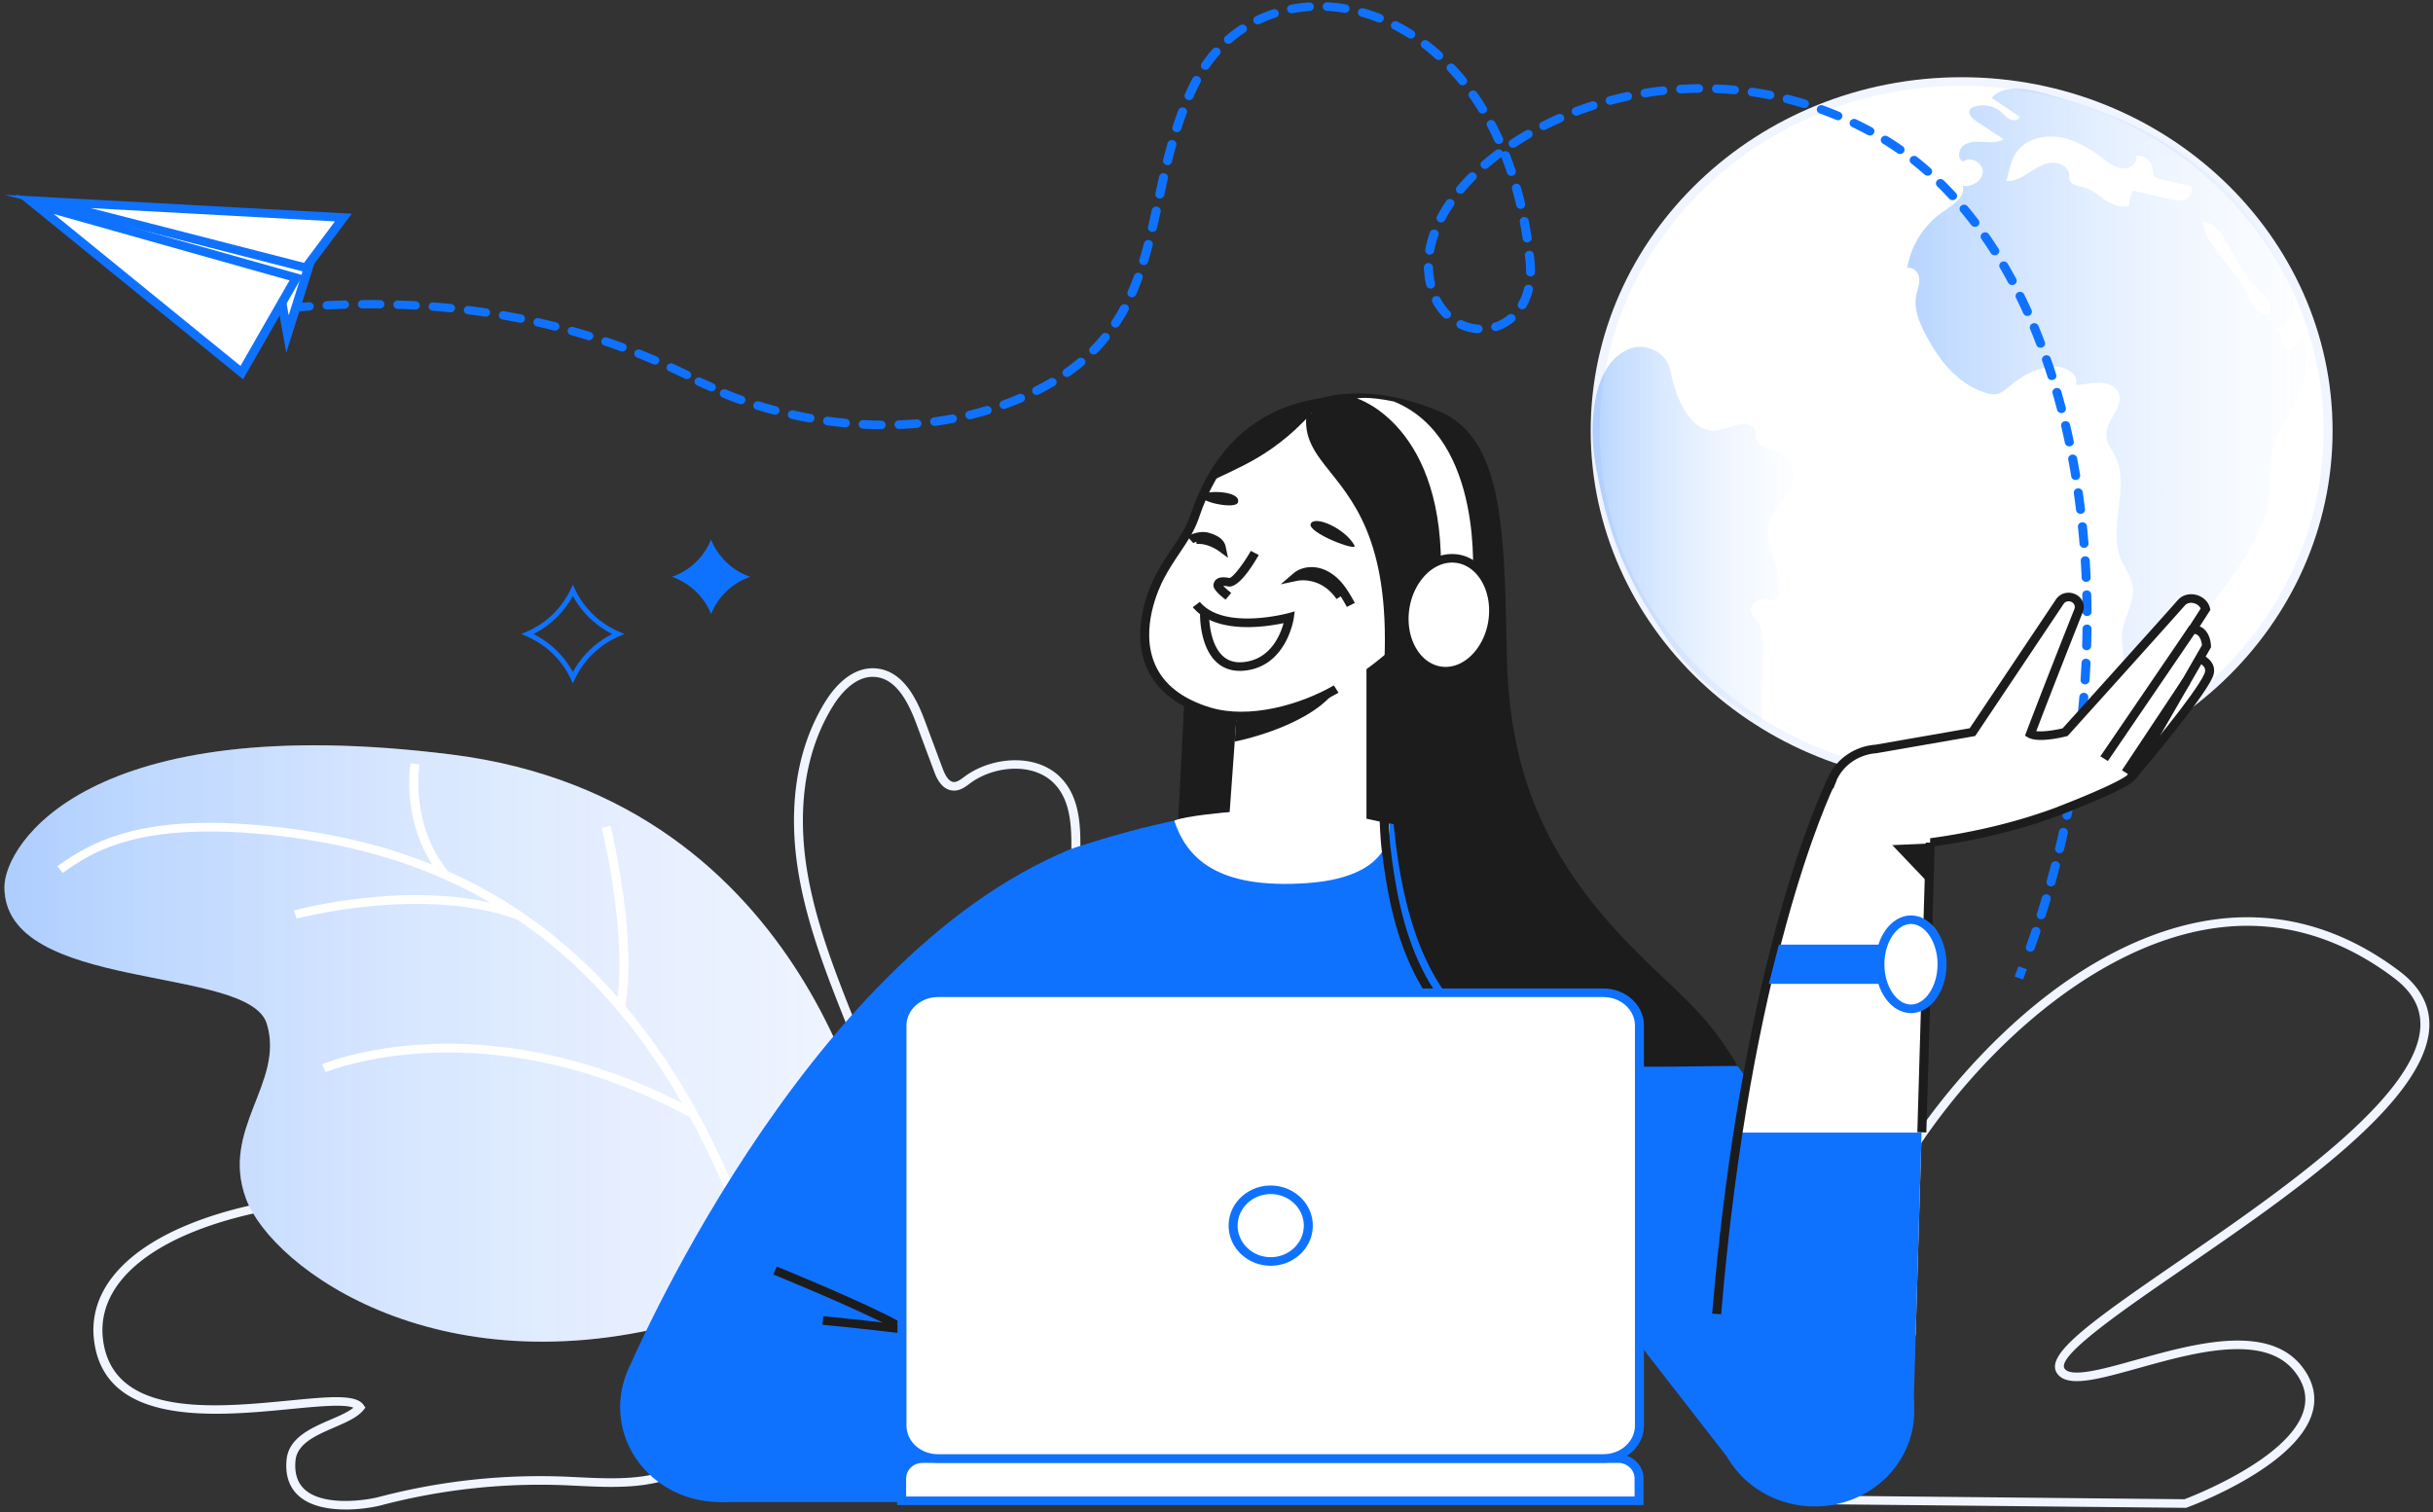 <svg width="489" height="304" fill="none" xmlns="http://www.w3.org/2000/svg"><rect width="100%" height="100%" fill="#333333" stroke="none"/><g clip-path="url(#a)"><path d="M446.334 136.251c28.762-27.42 28.762-71.878 0-99.3-28.761-27.42-75.393-27.42-104.155 0-28.761 27.422-28.762 71.88 0 99.3 28.762 27.421 75.394 27.421 104.155 0Z" fill="#fff"/><path d="M394.26 157.678c-41.109 0-74.553-31.885-74.553-71.077 0-39.193 33.444-71.078 74.553-71.078 41.109 0 74.558 31.885 74.558 71.078 0 39.192-33.444 71.077-74.558 71.077Zm0-140.43c-40.114 0-72.745 31.114-72.745 69.353 0 38.239 32.636 69.353 72.745 69.353s72.75-31.114 72.75-69.353c0-38.24-32.637-69.354-72.75-69.354Z" fill="#F1F5FF"/><path d="M343.35 86.505c2.405.569 4.597-1.173 7.074-1.256.418-.014.846 0 1.236.138 1.524.559 1.173 1.765 1.452 2.902.389 1.59 1.793 1.604 3.241 2.058 2.366.747 4.332 3.525 4.068 5.886-.356 3.173-3.664 5.314-4.713 8.344-1.673 4.85 2.89 9.994 1.833 15-.077.358-.202.743-.525.945-.389.243-.904.128-1.36.05-.909-.151-1.9-.101-2.674.372-.779.472-1.265 1.439-.957 2.264.192.514.635.894.986 1.321 1.226 1.503 1.289 3.562 1.298 5.464.015 3.691-.235 11.723-.216 15.413-11.498-6.716-16.917-13.904-19.038-16.971-10.261-14.849-12.411-24.605-14.339-34.883-1.091-5.827-.976-14.024 2.049-19.196 1.591-2.714 4.606-5.08 7.823-4.566 2.356.376 4.592 2.164 5.04 4.401.808 4.03 2.919 11.168 7.732 12.31l-.01.004Z" fill="url(#b)" fill-opacity=".3"/><path d="M426.075 135.091c8.781-1.242 14.878-8.724 19.994-15.638 4.756-6.432 9.651-13.308 10.267-21.157.211-2.741-.111-5.542.533-8.224.597-2.485 1.982-4.718 3.222-6.973 2.491-4.543 4.463-9.825 2.88-14.725-1.211-.44-1.644 1.939-2.933 2.04-1.885.15-.851-3.883-2.721-4.172 1.86-.358 3.168-2.09 3.486-3.874.317-1.784-.178-3.604-.803-5.314-1.308-3.557-3.212-6.9-5.4-10.04-6.093-8.742-14.474-16.027-24.173-20.996-6.227-3.191-12.95-5.428-19.735-7.322-3.549-.99-7.982-1.673-10.43.968l5.684 3.791c-.216.71-1.26.88-1.957.555-.697-.326-1.164-.958-1.731-1.463-1.414-1.26-3.563-1.71-5.4-1.127-.322.1-.649.243-.851.504-.645.816.341 1.884 1.221 2.462l5.506 3.626c-1.169.701-2.654.614-4.035.523-1.38-.087-2.885-.12-3.995.664-1.111.784-1.357 2.705-.121 3.297 1.404-1.202 3.982.224 3.924 2.021-.058 1.797-2.149 3.118-4.015 2.866.553 2.186-1.972 3.805-3.89 5.116-3.895 2.659-6.583 6.872-7.266 11.392 1.183-.344 2.313.876 2.419 2.05.11 1.173-.409 2.31-.63 3.474-.505 2.682.606 5.387 1.88 7.826 2.592 4.96 6.328 9.825 11.82 11.65.879.293 1.836.499 2.731.26.885-.238 1.577-.87 2.26-1.457 2.582-2.192 5.78-3.97 9.237-3.998 2.231-.018 4.992 1.715 4.102 3.668 1.524.018 3.025-.39 4.554-.418 1.524-.027 3.217.45 3.962 1.72 1.654 2.82-2.611 5.859-2.332 9.077.12 1.375 1.067 2.54 1.707 3.777 3.294 6.364-1.51 14.386 1.26 20.974.721 1.71 1.933 3.255 2.279 5.071.673 3.507-2.02 6.84-2.121 10.402-.067 2.425 1.015 5.111-.394 7.133l.005-.009Z" fill="url(#c)" fill-opacity=".3"/><path d="M440.176 37.378c-1.977-.45-3.958-.894-5.934-1.343-.438-.101-.909-.216-1.202-.546-.395-.445-.313-1.1-.395-1.678-.206-1.48-1.764-2.668-3.327-2.535.481 1.334-1.13 2.654-2.606 2.58-1.477-.073-2.722-1.017-3.886-1.888-2.572-1.92-5.376-3.727-8.578-4.337-3.203-.61-6.901.234-8.81 2.76-1.019 1.348-1.438 3.017-1.832 4.635-.11.458-.221.912-.336 1.37 1.634.074 3.149-.779 4.51-1.65 1.361-.87 2.755-1.829 4.385-2.017 1.631-.188 3.53.738 3.703 2.292.043.372-.014.752.096 1.11.337 1.105 1.861 1.256 3.02 1.59 1.606.468 2.866 1.628 4.246 2.545 1.375.921 3.14 1.632 4.708 1.05a7.146 7.146 0 0 1 .764-3.003l7.04 1.664c1.14.27 2.38.537 3.462.101 1.087-.431 1.77-1.889.972-2.714v.014ZM451.706 59.094c.394.872.707 1.788 1.298 2.55a4.542 4.542 0 0 0 2.352 1.558c.154.041.317.078.471.041.361-.082.51-.495.529-.848.096-1.788-1.491-3.186-2.76-4.506-2.881-2.998-4.616-6.803-6.795-10.297-.928-1.49-2.337-3.117-4.145-2.902 1.178 5.525 6.699 9.233 9.045 14.41l.005-.006Z" fill="#fff"/><path d="m406.595 196.907-1.693-.609c.27-.674.534-1.353.794-2.031l1.697.591c-.264.683-.529 1.371-.798 2.049ZM408.06 191.333a.91.91 0 0 1-.289-.046c-.471-.151-.726-.642-.562-1.096.384-1.077.759-2.159 1.125-3.245.154-.454.659-.702 1.135-.56.476.147.735.633.586 1.082a191.48 191.48 0 0 1-1.134 3.274.91.91 0 0 1-.856.586l-.005.005Zm2.197-6.537c-.086 0-.173-.014-.259-.037-.476-.138-.75-.619-.606-1.073.346-1.091.678-2.182 1.005-3.282.134-.459.635-.725 1.115-.596.481.128.76.605.625 1.063-.326 1.105-.668 2.21-1.014 3.31a.904.904 0 0 1-.866.615Zm1.962-6.607c-.077 0-.154-.009-.231-.027-.48-.124-.769-.592-.644-1.055.308-1.1.601-2.205.89-3.31.12-.463.61-.742 1.096-.632.486.114.779.582.659 1.045a217.403 217.403 0 0 1-.895 3.342c-.105.385-.471.642-.875.642v-.005Zm1.722-6.665a1.06 1.06 0 0 1-.202-.023c-.486-.106-.789-.569-.678-1.032.269-1.109.524-2.223.769-3.337.101-.468.587-.766 1.072-.665.491.096.799.555.698 1.022-.25 1.123-.51 2.247-.779 3.365a.896.896 0 0 1-.88.67Zm1.495-6.717a.732.732 0 0 1-.173-.018c-.49-.092-.813-.546-.716-1.009.23-1.118.447-2.241.654-3.36.086-.468.562-.779 1.048-.697.49.083.817.532.731 1-.212 1.132-.433 2.26-.659 3.388-.082.412-.462.696-.885.696Zm1.255-6.762c-.048 0-.096 0-.144-.009-.49-.073-.827-.518-.75-.986.192-1.127.37-2.255.538-3.378.073-.472.529-.798 1.025-.729.495.069.836.504.764.976a204.59 204.59 0 0 1-.543 3.407c-.072.421-.457.724-.89.724v-.005Zm1.029-6.798c-.038 0-.077 0-.115-.01-.495-.059-.846-.49-.784-.962.149-1.133.293-2.265.423-3.397.058-.473.5-.816 1-.761.496.05.856.476.799.953a210.643 210.643 0 0 1-.428 3.425c-.058.435-.447.752-.895.752Zm.794-6.827h-.087c-.495-.046-.861-.463-.817-.939.11-1.137.216-2.274.307-3.407.039-.476.472-.83.972-.793.5.037.87.449.832.926a215.06 215.06 0 0 1-.308 3.439c-.043.444-.438.779-.899.779v-.005Zm.558-6.844h-.058c-.5-.028-.875-.436-.846-.913.072-1.141.134-2.278.187-3.415.024-.477.442-.844.943-.821.5.023.884.422.865.899a167.36 167.36 0 0 1-.192 3.443c-.029.458-.428.807-.904.807h.005Zm.317-6.863h-.024c-.5-.014-.895-.408-.88-.885.034-1.141.058-2.283.067-3.42.005-.472.409-.853.904-.853h.01c.5.005.899.395.894.871a199.229 199.229 0 0 1-.067 3.448c-.014.467-.414.839-.904.839Zm.077-6.868c-.495 0-.899-.38-.904-.857-.01-1.141-.029-2.283-.058-3.42-.009-.477.385-.871.88-.88.51-.014.914.367.928.839.029 1.146.048 2.297.058 3.447 0 .477-.399.867-.899.867h-.005v.004Zm-.178-6.863c-.481 0-.88-.362-.904-.825a161.238 161.238 0 0 0-.183-3.415c-.029-.477.351-.885.847-.913.49-.032.928.335.956.807.073 1.146.135 2.293.183 3.443.019.477-.365.876-.865.899h-.039l.005.004Zm-.433-6.853c-.466 0-.861-.344-.899-.793a183.53 183.53 0 0 0-.313-3.402c-.048-.472.313-.894.813-.94.491-.05.938.298.991.775.115 1.141.221 2.287.317 3.438.038.472-.332.89-.832.926h-.072l-.005-.004Zm-.697-6.831c-.452 0-.842-.321-.899-.761-.14-1.137-.289-2.265-.452-3.388-.068-.472.279-.908.774-.972.49-.064.952.266 1.019.738.164 1.137.313 2.274.457 3.425.058.472-.298.903-.793.958-.034 0-.072.004-.106.004v-.004Zm-.981-6.803c-.438 0-.822-.303-.89-.73a148.864 148.864 0 0 0-.596-3.369c-.087-.468.241-.917.731-1 .49-.082.962.23 1.048.697.212 1.128.414 2.26.601 3.402.077.472-.259.912-.75.986-.048.009-.096.009-.144.009v.005Zm-1.274-6.758c-.424 0-.799-.284-.885-.692a147.341 147.341 0 0 0-.745-3.338c-.111-.463.197-.926.682-1.031.491-.106.972.188 1.082.65.265 1.11.52 2.247.755 3.375.101.468-.216.921-.707 1.018a.78.78 0 0 1-.178.018h-.004ZM177.097 86.28h-.01a81.163 81.163 0 0 1-3.64-.11c-.5-.027-.88-.43-.851-.907.029-.477.438-.844.952-.812 1.188.064 2.385.101 3.559.11.5 0 .899.394.894.871 0 .472-.409.853-.904.853v-.005Zm3.597-.05c-.481 0-.885-.362-.904-.83-.02-.477.37-.876.865-.894a81.802 81.802 0 0 0 3.549-.215c.5-.042.938.307.981.78.043.471-.322.893-.817.934a78.91 78.91 0 0 1-3.636.225h-.038Zm-10.786-.326h-.091a90.153 90.153 0 0 1-3.612-.421c-.495-.07-.836-.505-.764-.977.072-.472.524-.797 1.024-.729 1.178.16 2.366.303 3.534.413.496.046.861.472.808.944-.048.445-.437.775-.899.775v-.005Zm17.955-.288c-.442 0-.831-.312-.894-.743-.072-.472.274-.908.769-.977a71.938 71.938 0 0 0 3.501-.563c.486-.092.967.21 1.063.678.096.468-.221.922-.712 1.013a74.99 74.99 0 0 1-3.597.582c-.043.005-.086.01-.13.01Zm-25.081-.693c-.053 0-.111-.004-.169-.013a87.07 87.07 0 0 1-3.558-.711c-.486-.105-.789-.569-.678-1.036.111-.463.596-.752 1.082-.647 1.159.257 2.332.491 3.486.697.491.088.813.537.721 1.004-.081.413-.461.702-.889.702l.005.004Zm32.145-.637a.9.9 0 0 1-.875-.65c-.125-.464.168-.931.654-1.05a65.15 65.15 0 0 0 3.414-.931c.481-.142.986.11 1.135.564a.854.854 0 0 1-.587 1.082c-1.154.348-2.332.669-3.51.958a.954.954 0 0 1-.226.027h-.005Zm-39.161-.912a.872.872 0 0 1-.241-.032 82.36 82.36 0 0 1-3.486-.995c-.476-.147-.736-.633-.582-1.087.154-.454.659-.701 1.14-.554 1.116.343 2.265.669 3.414.972.481.128.765.6.63 1.059a.902.902 0 0 1-.87.632l-.005.005Zm258.555-.335c-.404 0-.775-.261-.876-.65a139.562 139.562 0 0 0-.908-3.302c-.135-.458.149-.935.63-1.059.48-.123.98.142 1.11.6.318 1.097.625 2.224.919 3.343.12.463-.173.93-.659 1.045a.909.909 0 0 1-.221.028l.005-.005Zm-212.532-.825a.906.906 0 0 1-.846-.555c-.178-.445.058-.944.524-1.114a59.103 59.103 0 0 0 3.275-1.297c.456-.197.99 0 1.197.43.207.436 0 .945-.452 1.142a66.475 66.475 0 0 1-3.376 1.334.986.986 0 0 1-.322.055v.005Zm-52.875-.949a.97.97 0 0 1-.318-.055 65.265 65.265 0 0 1-3.385-1.311c-.457-.193-.664-.702-.462-1.137.202-.436.736-.633 1.193-.44a62.95 62.95 0 0 0 3.289 1.27c.466.165.707.664.529 1.11a.906.906 0 0 1-.846.558v.005Zm59.434-1.866a.916.916 0 0 1-.803-.463.844.844 0 0 1 .38-1.164 49.563 49.563 0 0 0 3.063-1.67.927.927 0 0 1 1.245.28c.265.404.13.936-.293 1.188a53.158 53.158 0 0 1-3.174 1.728.915.915 0 0 1-.418.101Zm204.054-2.98a.9.9 0 0 1-.866-.614 126.388 126.388 0 0 0-1.082-3.25c-.158-.454.101-.94.573-1.092.471-.15.985.097 1.144.546.375 1.082.746 2.187 1.097 3.292.144.453-.125.935-.602 1.072a.853.853 0 0 1-.264.037v.01Zm-197.957-.632a.922.922 0 0 1-.73-.354.833.833 0 0 1 .192-1.205c.952-.67 1.87-1.375 2.736-2.1a.93.93 0 0 1 1.274.078.83.83 0 0 1-.081 1.215 44.809 44.809 0 0 1-2.857 2.196.929.929 0 0 1-.534.17Zm5.377-4.53a.94.94 0 0 1-.621-.234.834.834 0 0 1-.038-1.22 35.222 35.222 0 0 0 2.269-2.543.94.94 0 0 1 1.27-.156.84.84 0 0 1 .163 1.21 36.351 36.351 0 0 1-2.385 2.668.928.928 0 0 1-.658.27v.005Zm190.31-1.352a.903.903 0 0 1-.851-.569 126.025 126.025 0 0 0-1.264-3.186c-.183-.445.043-.944.509-1.119.467-.174.991.042 1.174.486a105.1 105.1 0 0 1 1.283 3.232c.169.45-.072.94-.543 1.105a.905.905 0 0 1-.308.05Zm-113.06-2.92h-.067a10.585 10.585 0 0 1-3.785-.986c-.447-.211-.634-.725-.413-1.155.221-.427.764-.601 1.212-.395.99.463 2.038.738 3.116.812.5.032.875.444.836.921-.033.454-.433.798-.899.798v.004Zm3.544-.431c-.375 0-.731-.225-.856-.587-.159-.45.091-.94.567-1.091a8.322 8.322 0 0 0 2.789-1.54.937.937 0 0 1 1.275.082.835.835 0 0 1-.087 1.215 10.157 10.157 0 0 1-3.4 1.875.9.9 0 0 1-.288.046Zm-76.409-.711a.916.916 0 0 1-.481-.133.838.838 0 0 1-.284-1.187 39.017 39.017 0 0 0 1.741-2.912c.226-.421.774-.591 1.217-.37a.84.84 0 0 1 .389 1.159 41.188 41.188 0 0 1-1.817 3.044.917.917 0 0 1-.765.403v-.004Zm66.537-1.793a.917.917 0 0 1-.654-.27 12.214 12.214 0 0 1-2.193-3.026.845.845 0 0 1 .409-1.155c.447-.211.99-.037 1.212.39a10.485 10.485 0 0 0 1.88 2.599.838.838 0 0 1-.034 1.22.912.912 0 0 1-.62.238v.004Zm116.739-.527a.912.912 0 0 1-.832-.523 98.477 98.477 0 0 0-1.467-3.103.845.845 0 0 1 .433-1.146c.452-.202.991-.019 1.202.412.51 1.032 1.01 2.09 1.491 3.154.197.436-.015.945-.471 1.133a.967.967 0 0 1-.356.069v.004Zm-101.539-1.352a.957.957 0 0 1-.433-.106.84.84 0 0 1-.356-1.169c.515-.89.904-1.893 1.169-2.98.11-.463.596-.752 1.082-.646.485.105.793.568.678 1.031a12.703 12.703 0 0 1-1.347 3.425.913.913 0 0 1-.793.445Zm-78.443-2.412a.951.951 0 0 1-.351-.069c-.462-.183-.678-.687-.486-1.127.438-1 .866-2.063 1.26-3.154.164-.45.678-.688 1.149-.532.472.156.722.646.558 1.096a52.28 52.28 0 0 1-1.303 3.26.903.903 0 0 1-.832.526h.005Zm60.031-1.755c-.414 0-.789-.276-.88-.674a18.09 18.09 0 0 1-.462-3.567c-.01-.477.385-.871.885-.88h.024c.49 0 .89.371.904.843.01.335.029.674.058 1.004.072.77.192 1.522.355 2.228.111.463-.197.926-.687 1.027a.959.959 0 0 1-.197.023v-.005Zm116.892-.693a.916.916 0 0 1-.807-.467 96.103 96.103 0 0 0-1.679-3.003c-.245-.417-.086-.94.351-1.174a.926.926 0 0 1 1.231.335c.582.99 1.155 2.022 1.712 3.053a.843.843 0 0 1-.394 1.16.936.936 0 0 1-.409.096h-.005Zm-96.812-1.742h-.014c-.5-.009-.899-.399-.89-.876V54.4c0-.637-.033-1.311-.105-1.999a64.482 64.482 0 0 0-.111-1.022c-.053-.472.303-.899.798-.949.481-.05.943.289.996.761.038.348.077.697.11 1.045.077.743.116 1.472.116 2.164v.321c-.01.472-.414.848-.904.848h.004Zm-77.74-2.292a.944.944 0 0 1-.251-.032c-.48-.133-.754-.61-.615-1.068.313-1.036.615-2.114.923-3.283.12-.463.611-.742 1.097-.628.485.115.779.582.658 1.045a88.186 88.186 0 0 1-.942 3.347.903.903 0 0 1-.866.623l-.004-.004Zm171.042-1.958a.922.922 0 0 1-.774-.412 82.368 82.368 0 0 0-1.909-2.865c-.279-.395-.163-.931.255-1.197a.935.935 0 0 1 1.255.243 90.71 90.71 0 0 1 1.952 2.925.836.836 0 0 1-.303 1.183.945.945 0 0 1-.466.123h-.01Zm-113.555-.128c-.049 0-.101 0-.149-.014-.491-.078-.828-.522-.741-.99.197-1.137.51-2.301.918-3.457.159-.449.674-.692 1.15-.54.471.15.726.641.567 1.09a20.087 20.087 0 0 0-.851 3.187c-.072.421-.457.72-.89.72l-.004.004Zm19.58-2.453c-.442 0-.827-.307-.894-.738a80.577 80.577 0 0 0-.577-3.351c-.092-.468.235-.917.726-1.004.486-.087.962.225 1.053.692.216 1.123.414 2.27.587 3.42.072.472-.27.908-.765.977-.043.004-.086.009-.13.009v-.005Zm-75.312-2.118a.958.958 0 0 1-.197-.023c-.486-.105-.794-.564-.683-1.027a249.6 249.6 0 0 0 .755-3.346c.101-.468.586-.766 1.072-.67.49.097.803.555.697 1.023-.25 1.128-.5 2.25-.76 3.37a.894.894 0 0 1-.88.673h-.004Zm165.306-1.017a.924.924 0 0 1-.731-.354 82.157 82.157 0 0 0-2.155-2.7.834.834 0 0 1 .145-1.21.932.932 0 0 1 1.269.138 79.432 79.432 0 0 1 2.203 2.76.841.841 0 0 1-.198 1.205.931.931 0 0 1-.529.165l-.004-.005Zm-107.3-.894a.91.91 0 0 1-.404-.092c-.447-.211-.63-.73-.404-1.155a31.158 31.158 0 0 1 1.842-3.063.929.929 0 0 1 1.25-.252c.419.261.539.793.265 1.192a28.959 28.959 0 0 0-1.741 2.893.907.907 0 0 1-.808.477Zm16.008-2.719c-.414 0-.789-.27-.88-.674a76.688 76.688 0 0 0-.856-3.296c-.13-.459.154-.93.635-1.06.481-.123.976.148 1.111.606.307 1.091.605 2.223.875 3.365.11.463-.197.926-.683 1.032a1.008 1.008 0 0 1-.197.022l-.005.005Zm86.8-1.751c-.25 0-.5-.101-.678-.294a70.585 70.585 0 0 0-2.409-2.489.835.835 0 0 1 .019-1.22.937.937 0 0 1 1.28.019c.836.82 1.668 1.678 2.471 2.553a.83.83 0 0 1-.082 1.215.939.939 0 0 1-.596.216h-.005Zm-159.328-.335a.869.869 0 0 1-.188-.018c-.49-.097-.803-.555-.702-1.018.245-1.119.49-2.242.745-3.365.106-.468.592-.761 1.077-.66.486.1.799.56.693 1.027-.255 1.118-.5 2.237-.745 3.351-.087.408-.467.688-.885.688l.005-.005Zm60.415-.954a.923.923 0 0 1-.563-.188.838.838 0 0 1-.144-1.21 41.59 41.59 0 0 1 2.414-2.645.936.936 0 0 1 1.279-.032c.361.325.38.871.034 1.22a40.491 40.491 0 0 0-2.313 2.535.913.913 0 0 1-.707.325v-.005Zm10.228-3.58a.901.901 0 0 1-.861-.6 71.086 71.086 0 0 0-1.159-3.187 51.08 51.08 0 0 0-2.659 2.15.936.936 0 0 1-1.279-.06.834.834 0 0 1 .063-1.219 51.502 51.502 0 0 1 2.798-2.255.938.938 0 0 1 1.27.142.805.805 0 0 1 .13.215.81.81 0 0 1 .201-.1c.467-.17.991.06 1.164.504a73.8 73.8 0 0 1 1.198 3.282c.153.454-.111.94-.587 1.082a.951.951 0 0 1-.274.041l-.005.005Zm83.67-.046a.94.94 0 0 1-.616-.229 66.606 66.606 0 0 0-2.668-2.228.837.837 0 0 1-.121-1.215.938.938 0 0 1 1.275-.115 66.615 66.615 0 0 1 2.745 2.293c.366.32.39.866.049 1.22a.927.927 0 0 1-.664.274Zm-152.77-2.127a1.15 1.15 0 0 1-.211-.023c-.486-.11-.784-.573-.669-1.036.293-1.187.587-2.283.885-3.351.13-.459.625-.734 1.106-.61.481.124.769.596.639 1.055a117.334 117.334 0 0 0-.875 3.305c-.096.394-.471.665-.88.665l.005-.005Zm147.226-2.242a.947.947 0 0 1-.534-.165 58.484 58.484 0 0 0-2.924-1.916.837.837 0 0 1-.269-1.192.93.93 0 0 1 1.25-.257 62.253 62.253 0 0 1 3.015 1.976c.404.28.491.82.197 1.206a.924.924 0 0 1-.731.353l-.004-.005Zm-77.77-1.251a.917.917 0 0 1-.746-.372.839.839 0 0 1 .231-1.2 60.575 60.575 0 0 1 3.068-1.894.928.928 0 0 1 1.241.289.84.84 0 0 1-.303 1.182 58.703 58.703 0 0 0-2.977 1.839.916.916 0 0 1-.514.151v.005Zm-2.885-.752a.895.895 0 0 1-.827-.518 58.068 58.068 0 0 0-1.51-3.063c-.226-.426-.044-.944.399-1.16.447-.215.99-.045 1.216.381a60.561 60.561 0 0 1 1.549 3.15.847.847 0 0 1-.467 1.132.902.902 0 0 1-.36.073v.005Zm74.601-1.71a.96.96 0 0 1-.443-.11 77.052 77.052 0 0 0-3.135-1.596c-.447-.215-.625-.733-.404-1.155.226-.426.769-.596 1.212-.385a70.353 70.353 0 0 1 3.217 1.637.842.842 0 0 1 .341 1.173.917.917 0 0 1-.788.44v-.004Zm-139.297-.67c-.086 0-.177-.013-.264-.036-.476-.142-.745-.624-.596-1.078a73.946 73.946 0 0 1 1.154-3.291c.168-.45.687-.679 1.159-.518.471.16.711.655.543 1.105a71.77 71.77 0 0 0-1.125 3.213.9.9 0 0 1-.866.61l-.005-.005Zm73.736-.43a.909.909 0 0 1-.798-.459.837.837 0 0 1 .375-1.164 63.637 63.637 0 0 1 3.27-1.545.926.926 0 0 1 1.202.421.847.847 0 0 1-.443 1.142 66.851 66.851 0 0 0-3.183 1.504.927.927 0 0 1-.423.1Zm59.127-1.976a.945.945 0 0 1-.366-.074 66.57 66.57 0 0 0-3.289-1.283c-.466-.17-.702-.665-.524-1.114.178-.445.702-.67 1.168-.5 1.13.408 2.261.853 3.376 1.32.457.193.664.702.462 1.137a.91.91 0 0 1-.827.514Zm-52.592-.904a.91.91 0 0 1-.842-.545.85.85 0 0 1 .505-1.119 71.763 71.763 0 0 1 3.424-1.2c.476-.152.986.09 1.144.54.159.45-.096.94-.567 1.091-1.12.363-2.241.752-3.332 1.17a.951.951 0 0 1-.337.059l.005.005Zm-18.821-.435a.912.912 0 0 1-.784-.426 54.858 54.858 0 0 0-1.875-2.861.838.838 0 0 1 .245-1.197.933.933 0 0 1 1.255.234c.668.95 1.318 1.94 1.938 2.957a.84.84 0 0 1-.327 1.178.95.95 0 0 1-.452.12v-.005Zm64.685-1.1c-.091 0-.182-.014-.279-.041a67.841 67.841 0 0 0-3.409-.95.861.861 0 0 1-.644-1.054c.13-.458.625-.733 1.106-.614 1.168.293 2.346.623 3.5.976.477.147.736.633.582 1.087a.901.901 0 0 1-.86.6l.004-.004Zm-39.046-.66c-.394 0-.759-.248-.87-.628-.135-.459.144-.936.625-1.064a69.625 69.625 0 0 1 3.539-.848c.486-.106.972.188 1.082.65.111.464-.197.927-.683 1.032a72.063 72.063 0 0 0-3.447.83.904.904 0 0 1-.246.032v-.004Zm-84.641-.945a.957.957 0 0 1-.351-.069c-.462-.183-.678-.692-.481-1.127.404-.917.837-1.825 1.279-2.696.077-.156.164-.316.245-.472.226-.427.77-.596 1.217-.38.447.215.625.733.399 1.16a51.413 51.413 0 0 0-1.471 3.067.904.904 0 0 1-.832.526l-.005-.009Zm116.729-.146a.786.786 0 0 1-.182-.019 69.61 69.61 0 0 0-3.496-.6c-.496-.074-.832-.51-.76-.982.077-.472.539-.793 1.029-.724 1.197.174 2.409.38 3.592.614.491.097.803.555.702 1.018-.086.408-.466.688-.885.688v.005Zm-25.062-.409c-.433 0-.818-.298-.89-.715-.086-.467.245-.912.741-.995a73.416 73.416 0 0 1 3.611-.49c.495-.055.943.284 1 .756.058.473-.298.903-.793.954a68.698 68.698 0 0 0-3.515.481.88.88 0 0 1-.154.014v-.005Zm17.941-.623h-.087a70.22 70.22 0 0 0-3.544-.238c-.5-.023-.885-.422-.865-.899.024-.477.423-.843.942-.825 1.212.05 2.433.133 3.64.243.496.046.861.467.813.94-.043.444-.438.779-.899.779Zm-10.791-.17c-.476 0-.87-.353-.904-.806-.029-.477.346-.885.847-.913a74.466 74.466 0 0 1 3.644-.128h.01c.495 0 .899.38.904.852a.884.884 0 0 1-.894.872c-1.174.009-2.366.05-3.549.123h-.058Zm-43.826-1.636a.92.92 0 0 1-.716-.335 46.64 46.64 0 0 0-2.265-2.586.834.834 0 0 1 .067-1.215.936.936 0 0 1 1.275.065 50.126 50.126 0 0 1 2.346 2.682.835.835 0 0 1-.158 1.21.914.914 0 0 1-.553.179h.004Zm-51.697-3.104a.935.935 0 0 1-.495-.142.835.835 0 0 1-.26-1.192 28.882 28.882 0 0 1 2.212-2.838.936.936 0 0 1 1.274-.1c.38.306.428.852.106 1.214a26.97 26.97 0 0 0-2.082 2.668.914.914 0 0 1-.755.39Zm46.884-1.99a.924.924 0 0 1-.625-.238 40.244 40.244 0 0 0-2.65-2.21.833.833 0 0 1-.139-1.21.932.932 0 0 1 1.269-.133c.943.72 1.871 1.495 2.765 2.306.361.33.375.876.034 1.22a.921.921 0 0 1-.654.265Zm-42.249-3.236a.933.933 0 0 1-.668-.28.835.835 0 0 1 .058-1.22 27.66 27.66 0 0 1 2.904-2.214.937.937 0 0 1 1.26.216.84.84 0 0 1-.226 1.2 25.94 25.94 0 0 0-2.717 2.069.928.928 0 0 1-.611.224v.005Zm36.637-1.055a.905.905 0 0 1-.5-.146 36.35 36.35 0 0 0-3.01-1.724c-.438-.225-.606-.747-.365-1.17.235-.416.783-.577 1.226-.348a37.762 37.762 0 0 1 3.154 1.811.838.838 0 0 1 .25 1.197.92.92 0 0 1-.755.385v-.005Zm-30.736-2.847a.91.91 0 0 1-.808-.472.845.845 0 0 1 .394-1.16 28.97 28.97 0 0 1 3.424-1.389c.471-.156.986.083 1.149.532.164.45-.086.94-.558 1.096a27.086 27.086 0 0 0-3.197 1.293.919.919 0 0 1-.409.091l.005.01Zm24.408-.394c-.115 0-.231-.023-.346-.064a33.535 33.535 0 0 0-3.299-1.114.856.856 0 0 1-.61-1.073c.139-.458.644-.72 1.125-.582 1.168.33 2.337.724 3.481 1.178a.854.854 0 0 1 .491 1.128.91.91 0 0 1-.837.532l-.005-.005Zm-17.628-1.847a.895.895 0 0 1-.885-.693c-.101-.467.216-.921.707-1.013a29.7 29.7 0 0 1 3.683-.472c.491-.028.928.325.962.802.034.477-.341.885-.841.922a27.756 27.756 0 0 0-3.448.444.818.818 0 0 1-.178.019v-.01Zm10.737-.083c-.052 0-.105 0-.158-.014a31.953 31.953 0 0 0-3.467-.385c-.5-.027-.88-.43-.851-.908a.867.867 0 0 1 .952-.811c1.221.064 2.457.202 3.678.408.491.083.823.527.736 1-.077.417-.457.71-.89.71Z" fill="#0F72FF"/><path fill-rule="evenodd" clip-rule="evenodd" d="M76.368 62.002a167.075 167.075 0 0 0-3.54-.001c-.487.005-.886-.367-.891-.83-.005-.464.385-.844.872-.849 1.208-.012 2.402-.011 3.58.002.487.005.877.385.87.849-.005.463-.404.835-.89.83Zm-6.22-.795c.016.464-.365.851-.852.866a174.4 174.4 0 0 0-3.53.145c-.486.025-.901-.33-.927-.793-.026-.463.347-.859.833-.883 1.203-.062 2.392-.11 3.567-.147.487-.015.894.349.91.812Zm8.909.005c.016-.463.424-.826.91-.81 1.21.04 2.4.092 3.576.157.486.026.857.423.829.886-.028.463-.445.816-.931.79-1.161-.064-2.34-.116-3.534-.155-.486-.016-.867-.405-.85-.868Zm-16.006.322c.037.462-.328.864-.813.899-.59.042-1.182.086-1.778.135-.485.038-.912-.304-.953-.766-.04-.462.319-.868.804-.907.602-.049 1.2-.094 1.796-.136.486-.035.908.312.944.775Zm23.111.03c.04-.462.465-.806.95-.769 1.206.094 2.394.2 3.562.319.484.049.835.462.784.923-.052.461-.486.795-.97.746a152.975 152.975 0 0 0-3.52-.314c-.484-.038-.846-.443-.806-.905Zm7.076.674c.063-.46.506-.783.989-.723 1.2.15 2.38.313 3.54.486.48.072.809.501.733.96-.075.457-.526.77-1.007.698-1.145-.17-2.31-.331-3.496-.48-.482-.06-.822-.481-.759-.94Zm7.03 1.009c.088-.456.547-.758 1.026-.675 1.196.21 2.369.43 3.518.66.476.096.781.54.681.994-.101.454-.568.744-1.044.649a142.03 142.03 0 0 0-3.473-.651c-.479-.084-.796-.521-.708-.977Zm6.979 1.354c.113-.45.588-.729 1.062-.621 1.184.269 2.342.547 3.471.834.47.12.75.58.624 1.028-.125.448-.608.714-1.079.594a136.652 136.652 0 0 0-3.425-.824c-.473-.107-.766-.56-.653-1.01Zm6.877 1.702c.138-.445.628-.698 1.095-.567 1.175.332 2.317.67 3.426 1.015.463.144.716.618.565 1.058-.151.441-.649.682-1.111.538-1.095-.34-2.221-.674-3.38-1.001-.467-.132-.733-.599-.595-1.043Zm6.784 2.058c.163-.436.667-.664 1.126-.508 1.159.394 2.277.791 3.355 1.19.454.167.679.654.503 1.086-.176.432-.686.646-1.14.479a132.784 132.784 0 0 0-3.311-1.174c-.458-.156-.697-.636-.533-1.073Zm6.645 2.406c.188-.427.705-.629 1.153-.45 1.151.46 2.247.916 3.289 1.363.444.19.641.688.442 1.11-.2.423-.722.611-1.166.42a139.492 139.492 0 0 0-3.246-1.344c-.449-.18-.66-.671-.472-1.099Zm6.511 2.745c.211-.418.737-.594 1.176-.393a185.49 185.49 0 0 1 3.203 1.504c.434.209.609.714.389 1.128-.219.413-.749.58-1.184.37-.976-.469-2.032-.968-3.171-1.489-.439-.2-.624-.702-.413-1.12Zm5.632 2.816c.223-.413.754-.576 1.187-.364.566.277 2.019.894 2.496 1.121.435.208.612.712.394 1.127-.218.414-.747.582-1.182.375-.487-.232-1.946-.852-2.513-1.13a.82.82 0 0 1-.382-1.13Z" fill="#0F72FF"/><path d="M63.444 49.169 57.78 67.135 56 57.2 8.122 41.283l55.323 7.886Z" fill="#fff"/><path d="m57.538 70.904-2.342-13.057L7.816 42.1l.433-1.665 56.357 8.032-7.068 22.441v-.004Zm-40.023-27.41 39.287 13.06 1.221 6.817 4.256-13.496-44.764-6.382Z" fill="#0F72FF"/><path d="M59.53 55.849 48.593 74.906 6.98 41.041l52.55 14.808Z" fill="#fff"/><path d="M48.852 76.25 3.16 39.07 60.86 55.325 48.852 76.249Zm-38.05-33.233 37.53 30.541 9.863-17.187-47.399-13.355h.005Z" fill="#0F72FF"/><path d="m61.465 53.83 7.545-10.099-59.44-3.227L61.465 53.83Z" fill="#fff"/><path d="M61.834 54.821.894 39.17l69.802 3.796-8.862 11.855ZM18.24 41.838l42.85 11.007 6.232-8.339-49.082-2.668Z" fill="#0F72FF"/><path d="M170.299 206.378c-4.126-10.351-8.391-21.06-10.036-32.288-1.298-8.857-1.375-21.785 5.626-33.063 1.611-2.595 5.025-6.899 9.882-6.675 5.64.275 8.453 6.102 10.079 10.462l3.63 9.737c.649 1.738 1.404 2.632 2.241 2.659.644.019 1.346-.495 2.015-.99l.178-.133c5.381-3.975 14.445-4.795 19.354.321 3.463 3.603 3.91 8.729 3.876 13.726a138.614 138.614 0 0 1-1.269 17.797l-1.794-.225a136.167 136.167 0 0 0 1.25-17.586c.029-4.649-.36-9.389-3.404-12.552-4.237-4.41-12.166-3.626-16.917-.119l-.173.128c-.837.624-1.866 1.403-3.188 1.357-2.496-.078-3.544-2.884-3.886-3.805l-3.63-9.737c-2.308-6.189-4.996-9.151-8.468-9.316-3.885-.179-6.833 3.571-8.237 5.831-6.737 10.847-6.65 23.358-5.395 31.945 1.615 11.039 5.847 21.652 9.934 31.917l-1.692.614.024-.005ZM69.474 303.459c-3.231 0-6.727-.568-9.088-2.448-2.164-1.724-3.102-4.264-2.79-7.546.424-4.433 4.905-6.368 8.858-8.078 1.799-.775 3.51-1.517 4.573-2.388-1.851-.784-7.343-.252-12.67.266-14.85 1.439-37.291 3.612-39.45-13.777-1.169-9.402 5.39-17.613 18.46-23.11 14.498-6.097 35.146-8.206 55.232-5.63 22.441 2.875 40.815 11.09 51.745 23.129l-1.365 1.128c-10.637-11.718-28.617-19.727-50.616-22.547-19.773-2.53-40.056-.476-54.265 5.497-12.281 5.167-18.46 12.745-17.393 21.332 1.947 15.711 22.48 13.716 37.469 12.263 8.093-.784 13.44-1.302 14.926.926l.341.509-.385.477c-1.192 1.481-3.457 2.457-5.856 3.498-3.68 1.59-7.478 3.232-7.805 6.661-.255 2.691.466 4.731 2.15 6.07 3.928 3.126 12.07 1.921 14.608 1.251a127.235 127.235 0 0 1 38.44-4.043l1.236.059c8.68.427 18.513.904 23.913-5.13l1.376 1.119c-5.982 6.684-16.287 6.18-25.385 5.735l-1.231-.059a125.425 125.425 0 0 0-37.868 3.983c-1.428.376-4.183.858-7.16.858v-.005ZM439.375 303.125l-72.192-.716-.067-.784c-.034-.389-3.208-39.261 14.531-68.152 7.492-12.199 18.018-24.105 28.891-32.664 13.632-10.737 27.856-16.413 41.128-16.413 10.781 0 21.085 3.654 30.621 10.861 4.068 3.076 6.083 6.767 5.982 10.971-.361 15.069-27.578 33.778-49.442 48.81-11.988 8.243-25.577 17.582-23.875 20.098.36.537 1.168.794 2.462.794 2.75 0 6.987-1.183 11.887-2.549 6.525-1.82 13.921-3.883 20.436-3.883 6.165 0 10.493 1.838 13.224 5.616 2.145 2.966 2.712 6.069 1.683 9.228-3.481 10.709-24.226 18.397-25.106 18.718l-.163.06v.005Zm-70.514-2.426 70.187.697c1.923-.729 20.797-8.11 23.87-17.563.865-2.663.394-5.199-1.443-7.738-2.37-3.278-6.212-4.874-11.738-4.874-6.26 0-13.521 2.027-19.931 3.815-5.035 1.402-9.382 2.617-12.392 2.617-1.962 0-3.26-.518-3.982-1.581-2.515-3.718 6.617-10.247 24.342-22.432 20.407-14.028 48.355-33.242 48.692-47.454.086-3.686-1.645-6.821-5.299-9.581-9.209-6.959-19.134-10.489-29.497-10.489-26.836 0-53.721 24.219-68.46 48.219-16.07 26.173-14.69 60.744-14.344 66.355l-.005.009Z" fill="#F1F5FF"/><path d="M175.784 233.138s-12.007-72.339-85.098-81.462C17.6 142.549.895 169.826.895 178.335c0 21.286 49.072 15.541 52.726 27.456 3.655 11.915-9.396 21.116-4.179 35.181 5.222 14.065 39.676 39.505 91.359 23.798l34.978-31.632h.005Z" fill="#F1F5FF"/><path d="M175.784 233.138s-12.007-72.339-85.098-81.462C17.6 142.549.895 169.826.895 178.335c0 21.286 49.072 15.541 52.726 27.456 3.655 11.915-9.396 21.116-4.179 35.181 5.222 14.065 39.676 39.505 91.359 23.798l34.978-31.632h.005Z" fill="url(#d)" fill-opacity=".3"/><path d="M154.899 265.003c-17.455-59.35-47.855-90.034-95.667-96.562-30.713-4.19-40.686 2.852-46.64 7.055l-1.076-1.384c7.996-5.648 18.96-11.337 47.975-7.376 24.207 3.305 43.711 12.593 59.627 28.4 16.263 16.151 28.539 38.853 37.527 69.404l-1.741.463h-.005Z" fill="#fff"/><path d="M138.427 224.459c-40.974-22.124-72.639-9.059-72.956-8.921l-.74-1.573c.331-.142 8.29-3.484 21.518-4.066 12.175-.541 31.261 1.293 53.063 13.066l-.889 1.499.004-.005ZM125.523 203.224l-1.775-.326c2.717-13.446-2.722-36.24-2.779-36.469l1.76-.385c.231.949 5.578 23.376 2.789 37.18h.005ZM104.02 184.895c-18.72-7-44.157-.288-44.412-.22l-.49-1.659c1.062-.284 26.264-6.936 45.561.275l-.659 1.604ZM88.485 176.02c-8.03-9.976-6.05-22.084-5.958-22.597l1.784.279c-.02.12-1.933 11.902 5.607 21.268l-1.433 1.05Z" fill="#fff"/><path d="m238.79 126.014-2.794 54.628 59.964-5.854-2.611-54.5-54.559 5.726Z" fill="#1C1C1C"/><path d="M217.623 169.923s15.604-5.336 29.525-6.665c13.921-1.33 40.392 2.755 50.336 6.945 17.624 62.174 26.52 131.464 26.52 131.464H196.027l21.596-131.744ZM382.502 292.516c5.069-9.364 1.217-20.873-8.605-25.706-9.822-4.834-21.894-1.161-26.964 8.204-5.069 9.364-1.217 20.873 8.605 25.706 9.822 4.833 21.894 1.16 26.964-8.204Z" fill="#0F72FF"/><path d="M383.548 277.287S354.509 196.073 300.7 172.83c-6.054 8.674-21.466 32.683-21.466 32.683l69.182 89.03 35.132-17.256Z" fill="#0F72FF"/><path d="M306.801 204.307c7.996-7.623 7.996-19.983 0-27.606-7.996-7.623-20.96-7.623-28.956 0-7.996 7.623-7.996 19.983 0 27.606 7.996 7.623 20.96 7.623 28.956 0ZM125.977 276.007s34.891-83.134 89.209-105.281c5.857 8.793 19.239 33.218 19.239 33.218l-71.768 87.266-36.68-15.203Z" fill="#0F72FF"/><path d="M242.705 191.41c1.794-10.398-5.593-20.214-16.5-21.924-10.906-1.711-21.202 5.332-22.996 15.73-1.794 10.399 5.593 20.214 16.5 21.925 10.907 1.71 21.202-5.333 22.996-15.731ZM158.803 296.37c7.815-7.452 7.815-19.533 0-26.984-7.816-7.451-20.488-7.451-28.304 0-7.815 7.451-7.815 19.532 0 26.984 7.816 7.451 20.488 7.451 28.304 0Z" fill="#0F72FF"/><path d="M144.652 301.956h102.761v-21.9s-41.504-12.69-102.761-16.16v38.06Z" fill="#0F72FF"/><path d="M247.129 280.876c-.322-.097-32.814-9.912-81.828-14.556l.178-1.715c49.221 4.663 81.876 14.529 82.203 14.629l-.553 1.642Z" fill="#1C1C1C"/><path d="M179.745 267.118c-6.905-3.819-24.154-10.842-24.327-10.911l.707-1.586c.712.289 17.527 7.138 24.524 11.007l-.909 1.49h.005Z" fill="#1C1C1C"/><path d="M441.436 132.074s3.664 1.059 2.409 3.801c-2.126 4.648-15.205 20.02-15.205 20.02l-7.324-2.32 20.115-21.501h.005Z" fill="#fff"/><path d="m428.949 156.899-9.222-2.92 21.417-22.89.553.16c.226.065 2.255.693 3.025 2.288.394.816.38 1.747-.048 2.682-2.15 4.704-14.792 19.589-15.33 20.217l-.395.463Zm-6.039-3.727 5.424 1.715c2.188-2.595 12.839-15.312 14.686-19.356.221-.486.245-.898.067-1.27-.255-.536-.899-.93-1.395-1.164l-18.777 20.071-.005.004Z" fill="#1C1C1C"/><path d="m377.067 150.559.467 19.749s17.513-.33 35.785-7.078c14.446-5.588 14.965-6.922 14.965-6.922l14.791-26.535s.173-3.649-2.611-3.484l2.611-3.984s0-.014-.005-.032c-.428-2.068-3.207-2.714-4.635-1.105-6.15 6.936-23.375 26.026-23.375 26.026s-5.222 1.329-6.963.33c3.414-8.986 7.901-20.319 9.675-24.779.419-1.059-.163-2.233-1.288-2.6l-.039-.013c-.918-.298-1.928.041-2.447.816l-17.562 26.241-19.374 3.37h.005Z" fill="#fff"/><path d="M382.715 169.16c5.054-2.572 6.964-8.562 4.267-13.38-2.698-4.818-8.981-6.64-14.035-4.068-5.053 2.572-6.964 8.562-4.266 13.38 2.697 4.818 8.98 6.639 14.034 4.068Z" fill="#fff"/><path d="m378.987 171.11-.101-1.719c4.164-.215 18.932-1.361 34.103-6.963 12.286-4.755 14.301-6.373 14.532-6.588l15.041-26.118c-.048-.523-.245-1.494-.803-1.985-.274-.243-.616-.344-1.053-.316l-1.736.105 3.337-5.189c-.236-.519-.764-.931-1.414-1.087-.697-.165-1.356.005-1.76.463-6.073 6.849-23.216 25.852-23.389 26.04l-.182.201-.27.069c-.933.239-5.693 1.366-7.66.239l-.639-.367.254-.669c3.443-9.064 7.915-20.36 9.68-24.793a1.073 1.073 0 0 0-.038-.885 1.178 1.178 0 0 0-.698-.596c-.562-.183-1.134.009-1.432.454l-17.773 26.558-19.855 3.461c-3.655.257-6.857 2.53-8.155 5.795l-1.212 3.186-1.698-.587 1.217-3.195c1.548-3.888 5.338-6.593 9.665-6.914l18.937-3.305 17.349-25.925c.746-1.119 2.188-1.6 3.501-1.169.817.266 1.438.793 1.789 1.503.351.707.38 1.5.091 2.229-1.707 4.295-5.958 15.037-9.353 23.94 1.303.178 3.64-.166 5.295-.564 1.88-2.082 17.469-19.365 23.196-25.825.847-.953 2.222-1.343 3.583-1.022 1.433.339 2.548 1.398 2.842 2.696l.077.339-2.14 3.324c.322.128.615.311.875.541 1.322 1.173 1.385 3.204 1.39 3.433v.225l-.111.197-15.195 26.384c-.909 1.458-8.834 4.763-15.417 7.307-15.431 5.703-30.438 6.863-34.67 7.083v.009Z" fill="#1C1C1C"/><path d="m440.038 125.796-17.897 26.255 1.516.939 17.897-26.254-1.516-.94ZM438.679 136.483l-12.202 18.381 1.527.922 12.203-18.381-1.528-.922Z" fill="#1C1C1C"/><path d="M390.731 193.556c0 4.947-2.789 9.508-6.213 9.898-6.212.706-9.179-3.448-9.463-9.435-.303-6.381 3.799-9.609 7.237-9.834 6.65-.435 8.434 4.42 8.434 9.371h.005Z" fill="#F1F5FF"/><path d="m367.433 158.416 20.745 2.081-3.155 107.969-40.027-6.364s6.559-71.613 22.442-103.686h-.005Z" fill="#fff"/><path d="M349.404 227.692c-2.803 17.11-4.775 36.401-4.755 56.788l39.902.312 1.658-57.095h-36.8l-.005-.005Z" fill="#0F72FF"/><path d="M380.405 294.474c6.833-8.284 5.328-20.279-3.361-26.793-8.688-6.514-21.27-5.079-28.103 3.204-6.832 8.284-5.327 20.279 3.361 26.793 8.689 6.514 21.271 5.079 28.103-3.204Z" fill="#0F72FF"/><path d="m387.055 169.382-1.696 58.227 1.808.048 1.695-58.227-1.807-.048ZM345.924 264.217l-1.803-.138c5.891-70.298 21.519-104.117 23.283-107.739l1.693.61s-.019.045-.053.114c-1.75 3.594-17.253 37.153-23.12 107.153Z" fill="#1C1C1C"/><path d="M383.386 197.797h-27.87l2.019-7.899h25.851v7.899Z" fill="#0F72FF"/><path d="M384.082 202.804c3.45 0 6.247-4.011 6.247-8.958 0-4.948-2.797-8.958-6.247-8.958-3.449 0-6.246 4.01-6.246 8.958 0 4.947 2.797 8.958 6.246 8.958Z" fill="#fff"/><path d="M384.08 203.67c-3.943 0-7.15-4.406-7.15-9.82 0-5.414 3.207-9.82 7.15-9.82 3.943 0 7.151 4.406 7.151 9.82 0 5.414-3.208 9.82-7.151 9.82Zm0-17.921c-2.895 0-5.342 3.709-5.342 8.097 0 4.387 2.447 8.096 5.342 8.096 2.895 0 5.342-3.709 5.342-8.096 0-4.388-2.447-8.097-5.342-8.097Z" fill="#0F72FF"/><path d="m380.332 169.901 7.785-.353-.601 7.89-7.184-7.537Z" fill="#1C1C1C"/><path d="m249.097 136.095-1.952 27.162s-9.05.739-11.137 1.733c2.438 7.299 8.352 13.859 26.798 12.534 18.446-1.329 16.359-11.947 16.359-11.947l-4.525-.995v-33.847l-25.543 5.355v.005Z" fill="#fff"/><path d="m248.495 143.898-.327 5.185s13.724-2.645 19.667-9.54c-12.045 4.241-19.335 4.355-19.335 4.355h-.005Z" fill="#1C1C1C"/><path d="M284.218 126.261s-21.144 22.4-39.157 16.921c-18.013-5.478-14.873-21.652-12.007-27.126 2.645-5.057 5.602-7.904 7.049-12.195 1.828-5.414 9.387-28.414 41.504-22.4 29.236 5.475 10.704 37.827 2.611 44.795v.005Z" fill="#fff"/><path d="M268.56 138.52c-7.063 4.094-17.671 6.932-25.586 4.529-18.013-5.473-12.782-21.514-9.92-26.988 2.644-5.057 5.602-7.904 7.049-12.195 1.827-5.414 9.386-28.414 41.503-22.4L268.56 138.52Z" fill="#fff"/><path d="M249.419 144.796c-2.337 0-4.611-.284-6.727-.926-6.097-1.852-10.194-5.061-12.176-9.535-3.51-7.922.818-16.935 1.722-18.664 1.135-2.163 2.342-3.965 3.409-5.551 1.496-2.219 2.784-4.14 3.587-6.519l.029-.097c8.084-23.981 27.578-25.682 42.509-22.885l-.347 1.691c-14.214-2.659-32.761-1.054-40.435 21.722l-.034.096c-.875 2.595-2.289 4.694-3.784 6.922-1.097 1.628-2.227 3.31-3.314 5.392-.841 1.609-4.876 9.998-1.673 17.223 1.77 3.989 5.487 6.868 11.06 8.564 7.775 2.366 18.085-.527 24.841-4.442l.938 1.471c-5.309 3.077-12.724 5.538-19.605 5.538Z" fill="#1C1C1C"/><path d="M265.417 80.967c-11.714-.642-20.523 10.576-23.12 16.325 6.116-3.269 14.06-5.355 23.12-16.325Z" fill="#1C1C1C"/><path d="M327.51 189.898c-16.744-17.215-24.111-34.269-24.644-57.741-.553-24.495-.399-43.878-13.565-49.443-15.643-6.616-25.404-2.123-25.404-2.123s-1.722 6.253 4.125 13.07c4.698 5.474 12.522 14.446 11.488 42.558-3.14 85.082 29.583 78.105 69.711 78.082-6.357-11.039-12.291-14.716-21.716-24.398l.005-.005ZM246.322 120.544c-2.577-1.967-2.467-2.714-2.419-3.035.072-.49.303-.871.688-1.123.548-.362 1.322-.422 2.525-.188.721-.174 2.712-2.696 4.289-5.451l1.587.825c-1.775 3.095-4.309 6.703-6.199 6.318a4.652 4.652 0 0 0-.918-.115c.317.362.962.944 1.582 1.417l-1.13 1.347-.005.005ZM249.17 134.866c-1.808 0-3.357-.568-4.612-1.701-3.149-2.838-3.366-8.339-3.371-9.701a9.2 9.2 0 0 1-1.457-1.398l1.419-1.068c4.78 5.772 17.619 2.315 17.744 2.279l1.322-.363-.173 1.302c-.014.101-1.409 9.907-10.127 10.623a8.689 8.689 0 0 1-.745.032v-.005Zm-6.122-10.269c.14 1.944.688 5.455 2.761 7.317 1.048.939 2.341 1.334 3.957 1.201 5.535-.454 7.554-5.442 8.213-7.844-2.976.632-9.93 1.71-14.926-.674h-.005Z" fill="#1C1C1C"/><path d="m270.702 122.016-.029-.055a42.538 42.538 0 0 0-1.207-2.072l-.846.532c-3.174-4.594-7.675-3.705-7.867-3.663l-3.347.706 2.544-2.187c1.366-1.174 3.433-1.568 5.395-1.032 1.573.431 3.068 1.435 4.328 2.902 1.063 1.238 1.842 2.641 2.601 3.998l.029.055-1.596.811-.005.005ZM246.817 112.145l-1.914-1.416s-2.217-1.6-4.405-1.357l-.057-.45c-.289.092-.51.193-.606.266l-1.159-1.32c.635-.509 2.726-1.238 4.284-.756.972.298 2.996.921 3.381 2.769l.476 2.264Z" fill="#1C1C1C"/><path d="M272.727 80.096s18.013 5.473 16.835 36.46c5.741.623 6.395.247 6.395.247s2.481-28.62-15.791-36.084c-5.352-1.119-7.439-.623-7.439-.623Z" fill="#fff"/><path d="M300.084 124.651c.817-6.238-2.492-11.768-7.391-12.351-4.899-.584-9.532 4-10.35 10.239-.817 6.238 2.492 11.768 7.391 12.351 4.899.584 9.532-4 10.35-10.239Z" fill="#fff"/><path d="M290.562 135.797c-.317 0-.639-.019-.952-.055-2.659-.317-4.972-1.907-6.511-4.484-1.49-2.494-2.082-5.63-1.663-8.83.822-6.299 5.299-11.048 10.406-11.048.317 0 .639.018.956.055 5.386.642 9.055 6.615 8.175 13.318-.822 6.299-5.299 11.048-10.406 11.048l-.005-.004Zm1.275-22.698c-4.126 0-7.91 4.19-8.613 9.536-.37 2.833.14 5.593 1.443 7.766 1.25 2.09 3.087 3.379 5.165 3.626.24.028.485.041.73.041 4.131 0 7.911-4.19 8.613-9.535.755-5.758-2.212-10.87-6.607-11.393a6.579 6.579 0 0 0-.731-.041Z" fill="#1C1C1C"/><path d="M303.402 212.701c-8.006-2.251-15.032-8.559-19.278-17.301-4.039-8.165-5.539-17.192-6.472-24.944-.832-7.762-.39-24.215.293-32.596 2.203-26.975-5.145-36.167-10.507-42.878-3.106-3.888-5.558-6.96-4.799-12.043l1.789.243c-.654 4.364 1.486 7.046 4.448 10.755 5.227 6.542 13.128 16.426 10.872 44.056-.678 8.316-1.12 24.623-.298 32.279.914 7.601 2.381 16.458 6.309 24.399 4.03 8.298 10.646 14.266 18.153 16.375l-.51 1.655ZM241.498 99.68c-.37 1.298 6.809 2.737 7.295 1.357.865-2.475-7.045-2.595-7.295-1.357Z" fill="#1C1C1C"/><path d="M272.233 109.652c.759 1.385-9.589-2.599-8.791-4.36.799-1.76 6.92.949 8.791 4.36Z" fill="#1C1C1C"/><path d="M329.431 301.703H181.215v-4.474c0-2.21 1.88-4.002 4.198-4.002h139.82c2.318 0 4.198 1.792 4.198 4.002v4.474Z" fill="#fff"/><path d="M330.333 302.565H180.309v-5.337c0-2.682 2.289-4.864 5.102-4.864h139.82c2.813 0 5.102 2.182 5.102 4.864v5.337Zm-148.216-1.724h146.408v-3.613c0-1.733-1.477-3.14-3.294-3.14h-139.82c-1.818 0-3.294 1.407-3.294 3.14v3.613Z" fill="#0F72FF"/><path d="M322.266 293.204H188.505c-3.991 0-7.228-2.953-7.228-6.593v-80.438c0-3.641 3.237-6.593 7.228-6.593h133.761c3.991 0 7.227 2.952 7.227 6.593v80.438c0 3.64-3.236 6.593-7.227 6.593Z" fill="#fff"/><path d="M322.276 294.065H188.514c-4.481 0-8.131-3.342-8.131-7.454v-80.439c0-4.112 3.65-7.454 8.131-7.454h133.762c4.481 0 8.131 3.342 8.131 7.454v80.439c0 4.112-3.65 7.454-8.131 7.454Zm-133.762-93.623c-3.486 0-6.323 2.571-6.323 5.73v80.439c0 3.159 2.837 5.73 6.323 5.73h133.762c3.486 0 6.323-2.571 6.323-5.73v-80.439c0-3.159-2.837-5.73-6.323-5.73H188.514Z" fill="#0F72FF"/><path d="M262.842 247.528c.665-3.927-2.135-7.624-6.254-8.258-4.119-.634-7.997 2.036-8.661 5.963-.665 3.926 2.135 7.624 6.253 8.258 4.119.633 7.997-2.036 8.662-5.963Z" fill="#fff"/><path d="M255.396 254.46c-4.664 0-8.458-3.617-8.458-8.064s3.794-8.064 8.458-8.064 8.458 3.617 8.458 8.064-3.794 8.064-8.458 8.064Zm0-14.409c-3.669 0-6.65 2.847-6.65 6.341 0 3.493 2.986 6.34 6.65 6.34s6.65-2.847 6.65-6.34c0-3.494-2.986-6.341-6.65-6.341ZM142.916 108.459a13.05 13.05 0 0 0 7.664 7.429l.196.071-.196.071a13.05 13.05 0 0 0-7.664 7.429 13.054 13.054 0 0 0-7.665-7.429l-.196-.071.196-.071a13.054 13.054 0 0 0 7.665-7.429Z" fill="#0F72FF"/><path d="M106.036 127.459a17.897 17.897 0 0 0 9.101-8.752 17.903 17.903 0 0 0 9.102 8.752 17.903 17.903 0 0 0-9.102 8.752 17.897 17.897 0 0 0-9.101-8.752Z" stroke="#0F72FF"/></g><defs><linearGradient id="b" x1="320.086" y1="107.563" x2="370.692" y2="107.563" gradientUnits="userSpaceOnUse"><stop stop-color="#0F72FF"/><stop offset="1" stop-color="#fff" stop-opacity="0"/></linearGradient><linearGradient id="c" x1="383.336" y1="76.458" x2="483.903" y2="76.458" gradientUnits="userSpaceOnUse"><stop stop-color="#0F72FF"/><stop offset="1" stop-color="#fff" stop-opacity="0"/></linearGradient><linearGradient id="d" x1=".895" y1="209.777" x2="220.19" y2="209.777" gradientUnits="userSpaceOnUse"><stop stop-color="#0F72FF"/><stop offset="1" stop-color="#fff" stop-opacity="0"/></linearGradient><clipPath id="a"><path fill="#fff" transform="translate(.895 .459)" d="M0 0h487.373v303H0z"/></clipPath></defs></svg>